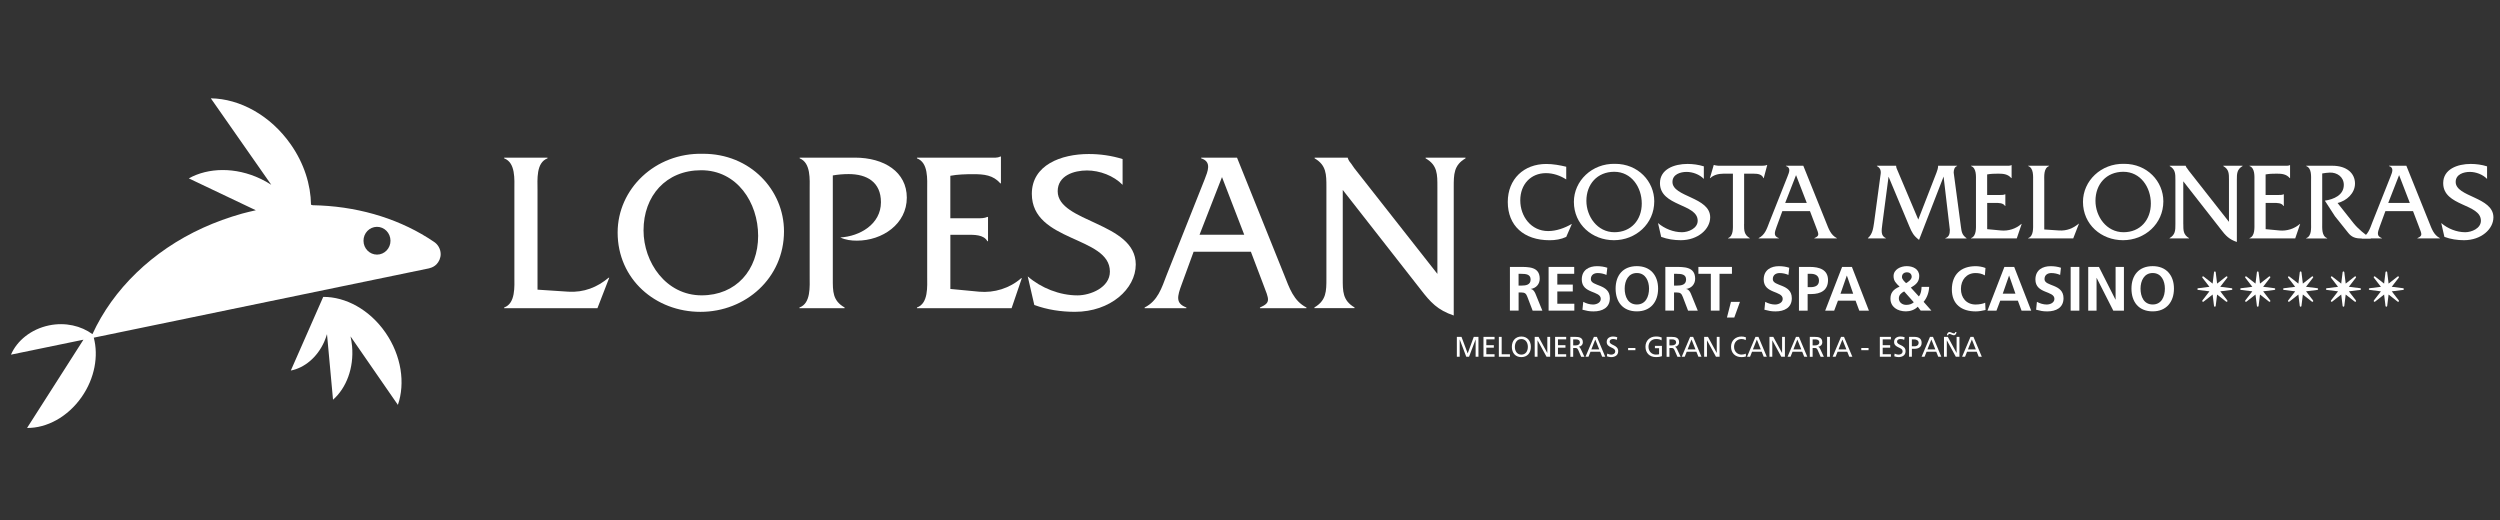 <svg width="1139" height="237" viewBox="0 0 1139 237" fill="none" xmlns="http://www.w3.org/2000/svg">
<rect x="0" y="0" width="1139" height="237" fill="#333333" stroke="none"/>
<g clip-path="url(#clip0_8599_26365)">
<g clip-path="url(#clip1_8599_26365)">
<path d="M258.969 132.896C266.006 133.308 272.095 130.909 277.264 126.538H277.57L272.197 140.402H229.693V140.093C234.964 138.209 234.351 130.497 234.351 125.817V86.521C234.351 81.723 234.964 74.114 229.693 72.142V71.833H249.449V72.142C244.178 74.114 244.893 81.826 244.893 86.521V131.969L258.969 132.896Z" fill="white"/>
<path d="M357.191 105.389C357.191 126.656 339.713 142.08 319.14 142.08C298.67 142.08 281.396 127.274 281.396 105.919C281.396 86.109 298.451 69.552 320.177 70.067C341.889 69.949 357.191 86.624 357.191 105.389ZM293.194 104.962C293.194 119.547 303.43 134.559 319.666 134.559C335.377 134.559 345.408 122.991 345.408 107.464C345.408 92.246 335.786 77.558 319.462 77.558C303.43 77.558 293.194 89.229 293.194 104.962Z" fill="white"/>
<path d="M389.459 71.818C402.907 71.818 413.142 78.382 413.142 90.053C413.142 102.033 402.074 109.642 390.394 109.642C387.809 109.642 385.225 109.333 382.845 108.185C391.737 107.67 401.359 102.136 401.359 92.129C401.359 82.96 394.949 79.31 386.67 79.31C384.188 79.31 381.808 79.516 379.428 79.928V126.965C379.428 132.808 379.326 136.973 384.801 140.093V140.402H364.229V140.093C369.5 138.209 368.886 130.497 368.886 125.817V86.521C368.886 81.826 369.5 74.217 364.331 72.142V71.833H389.459V71.818Z" fill="white"/>
<path d="M432.984 131.645L446.11 132.896C452.929 133.514 460.069 131.336 465.238 126.744H465.544L460.887 140.402H417.77V140.093C423.041 138.209 422.427 130.497 422.427 125.817V86.521C422.427 81.723 423.041 74.114 417.77 72.142V71.833H450.856C452.608 71.833 454.374 72.039 455.718 71.318H456.024V83.519H455.718C452.506 79.766 448.271 79.354 443.511 79.354C439.89 79.354 436.269 79.457 432.969 80.09V99.443H445.278C446.928 99.443 448.592 99.443 449.834 98.825H450.14V109.878H449.834C448.184 106.861 443.832 106.964 440.635 106.964H432.984V131.645Z" fill="white"/>
<path d="M511.466 84.225C507.436 80.06 501.026 77.661 495.23 77.661C489.331 77.661 481.884 79.957 481.884 87.139C481.884 101.415 517.453 101.209 517.453 120.489C517.453 131.645 505.874 142.065 489.74 142.065C483.432 142.065 477.124 141.123 471.226 138.945L468.232 125.92C474.336 131.233 482.819 134.574 490.879 134.574C496.778 134.574 505.67 131.027 505.67 123.742C505.67 107.479 470.101 110.408 470.101 88.302C470.101 75.174 483.447 70.17 496.047 70.17C501.216 70.17 506.487 70.906 511.452 72.466V84.225H511.466Z" fill="white"/>
<path d="M543.819 114.661L538.446 129.364C536.27 135.192 535.555 138.224 540.519 140.093V140.402H521.494V140.093C527.495 137.076 529.247 131.233 531.525 125.287L548.798 81.826C550.244 78.073 552.215 73.702 547.25 72.142V71.833H563.589L585.096 125.302C587.476 131.248 589.331 137.076 595.23 140.107V140.417H574.029V140.107C579.095 137.812 578.263 136.664 575.474 129.378L569.897 114.676H543.819V114.661ZM556.741 80.678L546.506 106.949H566.874L556.741 80.678Z" fill="white"/>
<path d="M611.758 126.847C611.758 132.69 611.656 136.855 617.131 140.078V140.387H598.836V140.078C604.311 136.84 604.311 132.675 604.311 126.847V85.27C604.311 79.442 604.311 75.262 598.938 72.142V71.833H614.036V71.936C614.444 73.187 614.868 73.702 615.583 74.541L617.029 76.631L654.875 124.787V85.27C654.875 79.442 654.977 75.262 649.502 72.142V71.833H667.695V72.142C662.321 75.262 662.321 79.442 662.321 85.27V143.743C654.977 141.241 651.779 137.797 647.224 131.866L611.758 86.536V126.847Z" fill="white"/>
<path d="M713.574 81.752C710.829 79.986 707.631 78.882 704.331 78.882C697.44 78.882 692.636 83.975 692.636 91.275C692.636 98.677 697.629 105.271 705.324 105.271C709.077 105.271 712.815 103.917 715.968 102.092H716.114L713.574 107.935C711.223 109.039 708.624 109.451 706.025 109.451C694.242 109.451 686.941 102.798 686.941 92.025C686.941 81.605 694.227 74.703 704.477 74.703C707.529 74.703 710.624 75.262 713.574 75.968V81.752Z" fill="white"/>
<path d="M753.682 91.716C753.682 101.989 745.243 109.436 735.299 109.436C725.414 109.436 717.062 102.283 717.062 91.966C717.062 82.4 725.312 74.394 735.796 74.644C746.294 74.6 753.682 82.65 753.682 91.716ZM722.757 91.51C722.757 98.56 727.707 105.801 735.547 105.801C743.14 105.801 747.988 100.208 747.988 92.717C747.988 85.373 743.344 78.264 735.445 78.264C727.707 78.279 722.757 83.916 722.757 91.51Z" fill="white"/>
<path d="M776.254 81.502C774.312 79.485 771.202 78.323 768.413 78.323C765.566 78.323 761.974 79.427 761.974 82.9C761.974 89.802 779.159 89.699 779.159 99.016C779.159 104.402 773.567 109.436 765.77 109.436C762.718 109.436 759.681 108.979 756.834 107.92L755.389 101.621C758.338 104.181 762.426 105.8 766.325 105.8C769.172 105.8 773.465 104.093 773.465 100.561C773.465 92.702 756.279 94.115 756.279 83.444C756.279 77.101 762.718 74.688 768.822 74.688C771.318 74.688 773.874 75.041 776.268 75.791V81.502H776.254Z" fill="white"/>
<path d="M794.596 102.092C794.596 104.962 794.552 106.92 797.195 108.48V108.627H787.31V108.48C789.807 107.523 789.515 103.844 789.515 101.577V79.133H785.12C782.974 79.133 780.725 79.692 779.177 81.149H779.031L780.783 75.159H780.929C781.528 75.409 782.185 75.409 782.827 75.512H802.714C803.561 75.512 804.364 75.468 805.007 75.159H805.153L803.561 81.149H803.415C802.773 79.383 800.772 79.133 799.122 79.133H794.625V102.092H794.596Z" fill="white"/>
<path d="M812.028 96.206L809.429 103.299C808.378 106.125 808.028 107.582 810.422 108.48V108.627H801.238V108.48C804.129 107.023 804.991 104.197 806.086 101.327L814.423 80.325C815.124 78.515 816.073 76.396 813.678 75.645V75.498H821.578L831.974 101.327C833.127 104.197 834.018 107.023 836.865 108.48V108.627H826.629V108.48C829.082 107.376 828.674 106.817 827.33 103.299L824.629 96.206H812.028ZM818.278 79.781L813.328 92.467H823.169L818.278 79.781Z" fill="white"/>
<path d="M882.259 78.677C882.653 77.617 883.004 76.617 883.004 75.557V75.513H891.648V75.66C890.45 76.013 890.1 77.47 890.1 78.633L893.4 103.358C893.706 105.728 893.955 107.082 895.94 108.495V108.642H886.304V108.495C888.056 107.935 888.348 106.434 888.348 104.712L885.5 80.443L874.316 109.289C871.819 107.376 871.118 106.022 869.921 103.196L860.43 80.487L857.583 102.137C857.189 105.213 856.839 107.42 859.175 108.48V108.627H851.027V108.48C853.13 106.611 853.422 104.153 853.831 101.43L856.678 80.34C856.882 78.927 857.423 76.911 855.13 75.66V75.513H863.876V75.557C863.876 76.366 864.271 77.117 864.577 77.823L873.966 100.032L882.259 78.677Z" fill="white"/>
<path d="M905.344 104.403L911.681 105.006C914.981 105.315 918.427 104.256 920.924 102.033H921.07L918.836 108.627H898V108.48C900.541 107.567 900.249 103.844 900.249 101.577V82.592C900.249 80.281 900.555 76.602 898 75.645V75.498H913.988C914.835 75.498 915.682 75.601 916.339 75.248H916.485V81.135H916.339C914.791 79.324 912.747 79.118 910.44 79.118C908.688 79.118 906.951 79.162 905.344 79.472V88.832H911.287C912.09 88.832 912.879 88.832 913.492 88.523H913.638V93.865H913.492C912.689 92.408 910.601 92.452 909.053 92.452H905.359V104.403H905.344Z" fill="white"/>
<path d="M938.167 105.007C941.569 105.213 944.504 104.05 947.015 101.931H947.161L944.562 108.627H924.033V108.48C926.574 107.567 926.282 103.844 926.282 101.577V82.592C926.282 80.281 926.588 76.602 924.033 75.645V75.498H933.568V75.645C931.013 76.602 931.363 80.325 931.363 82.592V104.55L938.167 105.007Z" fill="white"/>
<path d="M985.621 91.716C985.621 101.989 977.182 109.436 967.239 109.436C957.354 109.436 949.002 102.283 949.002 91.966C949.002 82.4 957.252 74.394 967.735 74.644C978.233 74.6 985.621 82.65 985.621 91.716ZM954.696 91.51C954.696 98.56 959.646 105.801 967.487 105.801C975.08 105.801 979.927 100.208 979.927 92.717C979.927 85.373 975.284 78.264 967.385 78.264C959.646 78.279 954.696 83.916 954.696 91.51Z" fill="white"/>
<path d="M994.716 102.092C994.716 104.918 994.672 106.92 997.315 108.48V108.627H988.467V108.48C991.11 106.92 991.11 104.904 991.11 102.092V82.003C991.11 79.177 991.11 77.176 988.511 75.66V75.513H995.797V75.557C996.001 76.16 996.191 76.41 996.541 76.808L997.242 77.809L1015.52 101.077V82.003C1015.52 79.177 1015.57 77.176 1012.92 75.66V75.513H1021.71V75.66C1019.11 77.176 1019.11 79.177 1019.11 82.003V110.246C1015.57 109.039 1014.02 107.376 1011.83 104.506L994.701 82.606V102.092H994.716Z" fill="white"/>
<path d="M1032.23 104.403L1038.56 105.006C1041.86 105.315 1045.31 104.256 1047.81 102.033H1047.95L1045.7 108.627H1024.87V108.48C1027.41 107.567 1027.12 103.844 1027.12 101.577V82.592C1027.12 80.281 1027.42 76.602 1024.87 75.645V75.498H1040.86C1041.7 75.498 1042.55 75.601 1043.21 75.248H1043.35V81.135H1043.21C1041.66 79.324 1039.62 79.118 1037.31 79.118C1035.56 79.118 1033.82 79.162 1032.21 79.472V88.832H1038.16C1038.96 88.832 1039.75 88.832 1040.36 88.523H1040.51V93.865H1040.36C1039.56 92.408 1037.47 92.452 1035.92 92.452H1032.23V104.403Z" fill="white"/>
<path d="M1062.6 75.513C1069.29 75.513 1072.94 79.03 1072.94 83.622C1072.94 88.052 1069.1 91.525 1064.99 92.482L1072.19 101.592C1074.29 104.212 1077.43 106.832 1080.28 108.642H1075.68C1073.04 108.642 1071.39 107.994 1069.88 106.125L1063.8 98.516L1059.2 91.422C1063.2 90.819 1067.84 88.95 1067.84 84.225C1067.84 80.605 1064.74 78.486 1061.4 78.633C1060.25 78.677 1059.15 78.839 1058 79.03V101.592C1058 103.903 1057.69 107.582 1060.25 108.495V108.642H1050.71V108.495C1053.27 107.582 1052.92 103.859 1052.92 101.592V82.606C1052.92 80.296 1053.27 76.617 1050.71 75.66V75.513H1062.6Z" fill="white"/>
<path d="M1086.78 96.206L1084.18 103.299C1083.13 106.125 1082.78 107.582 1085.17 108.48V108.627H1075.99V108.48C1078.88 107.023 1079.74 104.197 1080.83 101.327L1089.17 80.325C1089.87 78.515 1090.82 76.396 1088.43 75.645V75.498H1096.33L1106.72 101.327C1107.88 104.197 1108.77 107.023 1111.61 108.48V108.627H1101.38V108.48C1103.83 107.376 1103.42 106.817 1102.08 103.299L1099.38 96.206H1086.78ZM1093.03 79.781L1088.08 92.467H1097.92L1093.03 79.781Z" fill="white"/>
<path d="M1133.09 81.502C1131.15 79.485 1128.04 78.323 1125.25 78.323C1122.41 78.323 1118.81 79.427 1118.81 82.9C1118.81 89.802 1136 89.699 1136 99.016C1136 104.402 1130.41 109.436 1122.61 109.436C1119.56 109.436 1116.52 108.979 1113.67 107.92L1112.23 101.621C1115.18 104.181 1119.27 105.8 1123.16 105.8C1126.01 105.8 1130.3 104.093 1130.3 100.561C1130.3 92.702 1113.12 94.115 1113.12 83.444C1113.12 77.101 1119.56 74.688 1125.66 74.688C1128.16 74.688 1130.71 75.041 1133.11 75.791V81.502H1133.09Z" fill="white"/>
<path d="M687.904 121.608H692.182C696.431 121.608 701.498 121.461 701.498 127.009C701.498 129.349 699.936 131.292 697.424 131.63V131.689C698.505 131.778 699.118 132.852 699.527 133.75L702.695 141.535H698.271L695.891 135.31C695.322 133.823 694.811 133.249 693.146 133.249H691.876V141.521H687.919V121.608H687.904ZM691.861 130.115H693.161C695.117 130.115 697.351 129.835 697.351 127.348C697.351 124.949 695.146 124.757 693.161 124.757H691.861V130.115Z" fill="white"/>
<path d="M705.541 121.607H717.207V124.742H709.513V129.658H716.565V132.793H709.513V138.385H717.266V141.52H705.541V121.607Z" fill="white"/>
<path d="M731.914 125.257C730.673 124.713 729.285 124.404 727.898 124.404C726.54 124.404 724.788 125.007 724.788 127.171C724.788 130.629 733.447 129.172 733.447 135.854C733.447 140.225 730.016 141.874 726.029 141.874C723.883 141.874 722.919 141.594 720.963 141.108L721.328 137.517C722.686 138.253 724.248 138.739 725.796 138.739C727.3 138.739 729.315 137.973 729.315 136.163C729.315 132.366 720.656 133.941 720.656 127.347C720.656 122.888 724.087 121.269 727.563 121.269C729.256 121.269 730.848 121.505 732.293 121.99L731.914 125.257Z" fill="white"/>
<path d="M745.753 121.254C751.958 121.254 755.433 125.478 755.433 131.498C755.433 137.517 752.002 141.859 745.753 141.859C739.416 141.859 736.072 137.606 736.072 131.498C736.072 125.39 739.46 121.254 745.753 121.254ZM745.753 138.724C749.797 138.724 751.301 135.104 751.301 131.498C751.301 127.98 749.68 124.389 745.753 124.389C741.81 124.389 740.204 127.98 740.204 131.498C740.204 135.104 741.708 138.724 745.753 138.724Z" fill="white"/>
<path d="M758.719 121.608H762.997C767.246 121.608 772.312 121.461 772.312 127.009C772.312 129.349 770.75 131.292 768.239 131.63V131.689C769.319 131.778 769.932 132.852 770.341 133.75L773.51 141.535H769.085L766.705 135.31C766.136 133.823 765.625 133.249 763.96 133.249H762.69V141.521H758.733V121.608H758.719ZM762.69 130.115H763.99C765.946 130.115 768.18 129.835 768.18 127.348C768.18 124.949 765.975 124.757 763.99 124.757H762.69V130.115Z" fill="white"/>
<path d="M779.454 124.742H773.789V121.607H789.076V124.742H783.411V141.52H779.454V124.742Z" fill="white"/>
<path d="M788.622 137.532H792.725L790.14 144.67H786.797L788.622 137.532Z" fill="white"/>
<path d="M814.815 125.257C813.574 124.713 812.187 124.404 810.8 124.404C809.442 124.404 807.69 125.007 807.69 127.171C807.69 130.629 816.348 129.172 816.348 135.854C816.348 140.225 812.917 141.874 808.931 141.874C806.784 141.874 805.821 141.594 803.864 141.108L804.229 137.517C805.587 138.253 807.149 138.739 808.697 138.739C810.201 138.739 812.201 137.973 812.201 136.163C812.201 132.366 803.543 133.941 803.543 127.347C803.543 122.888 806.974 121.269 810.449 121.269C812.143 121.269 813.735 121.505 815.18 121.99L814.815 125.257Z" fill="white"/>
<path d="M819.604 121.607H824.612C828.919 121.607 832.847 122.858 832.847 127.627C832.847 132.278 829.474 133.97 825.225 133.97H823.56V141.535H819.604V121.607ZM823.575 130.821H824.962C826.948 130.821 828.729 130.158 828.729 127.848C828.729 125.537 827.006 124.742 824.962 124.742H823.575V130.821Z" fill="white"/>
<path d="M839.26 121.607H843.728L851.481 141.535H847.086L845.393 136.972H837.377L835.654 141.535H831.551L839.26 121.607ZM841.45 125.596H841.392L838.53 133.823H844.312L841.45 125.596Z" fill="white"/>
<path d="M874.228 135.045C875.191 133.926 875.41 132.248 875.469 130.703H878.929C878.812 133.249 877.995 135.604 876.403 137.517L879.937 141.506H875.06L873.731 139.74C872.344 141.167 870.3 141.859 868.343 141.859C864.43 141.859 861.291 139.798 861.291 136.06C861.291 133.661 862.313 131.925 865.452 130.585C863.919 129.128 862.707 128.069 862.707 125.787C862.707 122.756 865.934 121.254 868.708 121.254C871.483 121.254 874.403 122.535 874.403 125.758C874.403 128.495 872.738 129.776 870.577 131.042L874.228 135.045ZM867.526 132.763C866.226 133.455 865.116 134.397 865.116 135.957C865.116 137.694 866.62 138.901 868.46 138.901C869.789 138.901 871.044 138.562 871.921 137.709L867.526 132.763ZM870.971 126.111C870.971 124.713 869.92 124.051 868.796 124.051C867.672 124.051 866.533 124.713 866.533 126.17C866.533 127.289 867.642 128.23 868.402 128.996C869.395 128.481 870.971 127.289 870.971 126.111Z" fill="white"/>
<path d="M904.613 141.241C903.168 141.579 901.605 141.874 900.116 141.874C893.721 141.874 889.268 138.65 889.268 131.91C889.268 125.081 893.4 121.269 900.116 121.269C901.416 121.269 903.153 121.519 904.584 122.093L904.307 125.464C902.803 124.61 901.445 124.404 900.029 124.404C895.955 124.404 893.4 127.539 893.4 131.63C893.4 135.677 895.896 138.739 900.116 138.739C901.678 138.739 903.518 138.4 904.453 137.915L904.613 141.241Z" fill="white"/>
<path d="M913.198 121.607H917.666L925.419 141.535H921.024L919.33 136.972H911.314L909.591 141.535H905.488L913.198 121.607ZM915.373 125.596H915.315L912.453 133.808H918.235L915.373 125.596Z" fill="white"/>
<path d="M938.604 125.257C937.363 124.713 935.976 124.404 934.589 124.404C933.231 124.404 931.479 125.007 931.479 127.171C931.479 130.629 940.137 129.172 940.137 135.854C940.137 140.225 936.706 141.874 932.72 141.874C930.573 141.874 929.61 141.594 927.653 141.108L928.018 137.517C929.376 138.253 930.938 138.739 932.486 138.739C933.99 138.739 935.99 137.973 935.99 136.163C935.99 132.366 927.332 133.941 927.332 127.347C927.332 122.888 930.763 121.269 934.238 121.269C935.932 121.269 937.524 121.505 938.969 121.99L938.604 125.257Z" fill="white"/>
<path d="M943.393 121.607H947.35V141.535H943.393V121.607Z" fill="white"/>
<path d="M951.395 121.607H956.271L963.805 136.502H963.864V121.607H967.66V141.535H962.813L955.249 126.641H955.191V141.535H951.395V121.607Z" fill="white"/>
<path d="M980.774 121.254C986.98 121.254 990.455 125.478 990.455 131.498C990.455 137.517 987.024 141.859 980.774 141.859C974.437 141.859 971.094 137.606 971.094 131.498C971.094 125.39 974.481 121.254 980.774 121.254ZM980.774 138.724C984.819 138.724 986.323 135.104 986.323 131.498C986.323 127.98 984.717 124.389 980.774 124.389C976.832 124.389 975.226 127.98 975.226 131.498C975.226 135.104 976.715 138.724 980.774 138.724Z" fill="white"/>
<path fill-rule="evenodd" clip-rule="evenodd" d="M197.53 110.054C183.162 100.326 165.261 94.527 145.959 93.615C144.791 93.556 143.623 93.526 142.455 93.497L141.695 93.262C141.579 84.166 138.556 74.482 132.482 65.799C123.21 52.524 109.208 44.974 96.052 44.797L123.59 84.196C122.042 83.18 120.407 82.268 118.669 81.443C107.266 76.027 94.884 76.322 86.021 81.267L116.552 95.793C114.421 96.264 112.303 96.779 110.259 97.324C104.141 99.06 98.169 101.209 92.504 103.785C69.318 114.322 51.446 131.866 42.116 152.235C37.006 148.482 29.807 146.701 22.346 148.246C14.155 149.953 7.73 155.208 5 161.58L38.013 154.766L12.33 194.974C21.251 195.077 30.844 190.014 37.239 180.831C43.196 172.265 44.919 162.184 42.729 153.839L195.34 122.285L195.705 122.181C196.946 121.872 197.997 121.298 198.844 120.445C200.027 119.223 200.771 117.575 200.771 115.735C200.742 113.336 199.443 111.217 197.53 110.054ZM171.803 116C168.401 116.015 165.627 113.204 165.612 109.716C165.583 106.213 168.313 103.387 171.715 103.343C175.117 103.314 177.877 106.139 177.906 109.642C177.935 113.13 175.205 115.971 171.803 116Z" fill="white"/>
<path fill-rule="evenodd" clip-rule="evenodd" d="M147.258 135.265L132.496 168.821C138.614 167.643 144.527 162.875 147.71 155.707C148.221 154.559 148.63 153.397 148.981 152.234L151.726 182.111C157.756 176.827 161.304 167.673 160.399 157.68C160.253 156.178 160.019 154.692 159.698 153.25L181.278 184.465C184.695 174.575 182.899 162.08 175.657 151.572C168.371 141.034 157.435 135.191 147.258 135.265Z" fill="white"/>
<path d="M1016.72 131.306L1011.54 130.658L1014.74 126.523C1014.8 126.449 1014.84 126.361 1014.84 126.273C1014.84 126.052 1014.67 125.89 1014.46 125.89H1014.45C1014.36 125.89 1014.29 125.919 1014.23 125.978L1010.11 129.216L1009.47 123.991C1009.44 123.8 1009.28 123.653 1009.09 123.653C1008.9 123.653 1008.74 123.8 1008.71 123.991L1008.07 129.216L1003.95 125.978C1003.88 125.919 1003.8 125.89 1003.72 125.89C1003.61 125.89 1003.53 125.934 1003.44 126.008C1003.31 126.14 1003.29 126.361 1003.41 126.523L1006.62 130.673L1001.44 131.321C1001.25 131.35 1001.1 131.512 1001.1 131.703C1001.1 131.895 1001.25 132.057 1001.44 132.086L1006.62 132.734L1003.41 136.884C1003.29 137.031 1003.31 137.252 1003.44 137.399C1003.51 137.473 1003.61 137.517 1003.72 137.517C1003.8 137.517 1003.88 137.487 1003.95 137.428L1008.07 134.191L1008.71 139.415C1008.74 139.607 1008.9 139.754 1009.09 139.754C1009.28 139.754 1009.44 139.607 1009.47 139.415L1010.11 134.191L1014.23 137.428C1014.3 137.487 1014.37 137.517 1014.46 137.517C1014.56 137.517 1014.65 137.473 1014.74 137.399C1014.87 137.267 1014.88 137.046 1014.77 136.884L1011.56 132.734L1016.74 132.086C1016.93 132.057 1017.08 131.895 1017.08 131.703C1017.06 131.497 1016.91 131.335 1016.72 131.306Z" fill="white"/>
<path d="M1036.26 131.306L1031.08 130.658L1034.28 126.523C1034.33 126.449 1034.38 126.361 1034.38 126.273C1034.38 126.052 1034.2 125.89 1034 125.89H1033.98C1033.9 125.89 1033.82 125.919 1033.77 125.978L1029.65 129.216L1029.01 123.991C1028.98 123.8 1028.82 123.653 1028.63 123.653C1028.44 123.653 1028.28 123.8 1028.25 123.991L1027.6 129.216L1023.49 125.978C1023.41 125.919 1023.34 125.89 1023.25 125.89C1023.15 125.89 1023.06 125.934 1022.97 126.008C1022.84 126.14 1022.83 126.361 1022.95 126.523L1026.16 130.673L1020.97 131.321C1020.78 131.35 1020.64 131.512 1020.64 131.703C1020.64 131.895 1020.78 132.057 1020.97 132.086L1026.16 132.734L1022.95 136.884C1022.83 137.031 1022.84 137.252 1022.97 137.399C1023.05 137.473 1023.15 137.517 1023.25 137.517C1023.34 137.517 1023.41 137.487 1023.49 137.428L1027.6 134.191L1028.25 139.415C1028.28 139.607 1028.44 139.754 1028.63 139.754C1028.82 139.754 1028.98 139.607 1029.01 139.415L1029.65 134.191L1033.77 137.428C1033.84 137.487 1033.91 137.517 1034 137.517C1034.1 137.517 1034.19 137.473 1034.28 137.399C1034.41 137.267 1034.42 137.046 1034.31 136.884L1031.09 132.734L1036.28 132.086C1036.47 132.057 1036.61 131.895 1036.61 131.703C1036.6 131.497 1036.45 131.335 1036.26 131.306Z" fill="white"/>
<path d="M1055.8 131.306L1050.61 130.658L1053.81 126.523C1053.87 126.449 1053.91 126.361 1053.91 126.273C1053.91 126.052 1053.74 125.89 1053.53 125.89H1053.52C1053.43 125.89 1053.36 125.919 1053.3 125.978L1049.18 129.216L1048.54 123.991C1048.51 123.8 1048.35 123.653 1048.16 123.653C1047.97 123.653 1047.81 123.8 1047.78 123.991L1047.14 129.216L1043.02 125.978C1042.95 125.919 1042.87 125.89 1042.79 125.89C1042.68 125.89 1042.6 125.934 1042.51 126.008C1042.38 126.14 1042.36 126.361 1042.48 126.523L1045.69 130.673L1040.51 131.321C1040.32 131.35 1040.17 131.512 1040.17 131.703C1040.17 131.895 1040.32 132.057 1040.51 132.086L1045.69 132.734L1042.48 136.884C1042.36 137.031 1042.38 137.252 1042.51 137.399C1042.58 137.473 1042.68 137.517 1042.79 137.517C1042.87 137.517 1042.95 137.487 1043.02 137.428L1047.14 134.191L1047.78 139.415C1047.81 139.607 1047.97 139.754 1048.16 139.754C1048.35 139.754 1048.51 139.607 1048.54 139.415L1049.18 134.191L1053.3 137.428C1053.37 137.487 1053.44 137.517 1053.53 137.517C1053.63 137.517 1053.72 137.473 1053.81 137.399C1053.94 137.267 1053.96 137.046 1053.84 136.884L1050.63 132.734L1055.81 132.086C1056 132.057 1056.15 131.895 1056.15 131.703C1056.13 131.497 1055.98 131.335 1055.8 131.306Z" fill="white"/>
<path d="M1094.86 131.306L1089.67 130.658L1092.87 126.523C1092.93 126.449 1092.97 126.361 1092.97 126.273C1092.97 126.052 1092.8 125.89 1092.59 125.89H1092.58C1092.49 125.89 1092.42 125.919 1092.36 125.978L1088.24 129.216L1087.6 123.991C1087.57 123.8 1087.41 123.653 1087.22 123.653C1087.03 123.653 1086.87 123.8 1086.84 123.991L1086.2 129.216L1082.08 125.978C1082.01 125.919 1081.94 125.89 1081.85 125.89C1081.75 125.89 1081.66 125.934 1081.57 126.008C1081.44 126.14 1081.42 126.361 1081.54 126.523L1084.75 130.673L1079.57 131.321C1079.38 131.35 1079.23 131.512 1079.23 131.703C1079.23 131.895 1079.38 132.057 1079.57 132.086L1084.75 132.734L1081.54 136.884C1081.42 137.031 1081.44 137.252 1081.57 137.399C1081.64 137.473 1081.75 137.517 1081.85 137.517C1081.94 137.517 1082.01 137.487 1082.08 137.428L1086.2 134.191L1086.84 139.415C1086.87 139.607 1087.03 139.754 1087.22 139.754C1087.41 139.754 1087.57 139.607 1087.6 139.415L1088.24 134.191L1092.36 137.428C1092.43 137.487 1092.51 137.517 1092.59 137.517C1092.7 137.517 1092.78 137.473 1092.87 137.399C1093 137.267 1093.02 137.046 1092.9 136.884L1089.69 132.734L1094.87 132.086C1095.06 132.057 1095.21 131.895 1095.21 131.703C1095.19 131.497 1095.05 131.335 1094.86 131.306Z" fill="white"/>
<path d="M1075.32 131.306L1070.14 130.658L1073.33 126.523C1073.39 126.449 1073.43 126.361 1073.43 126.273C1073.43 126.052 1073.26 125.89 1073.06 125.89H1073.04C1072.95 125.89 1072.88 125.919 1072.82 125.978L1068.7 129.216L1068.06 123.991C1068.03 123.8 1067.87 123.653 1067.68 123.653C1067.49 123.653 1067.33 123.8 1067.3 123.991L1066.66 129.216L1062.54 125.978C1062.47 125.919 1062.4 125.89 1062.31 125.89C1062.21 125.89 1062.12 125.934 1062.03 126.008C1061.9 126.14 1061.89 126.361 1062 126.523L1065.21 130.673L1060.03 131.321C1059.84 131.35 1059.7 131.512 1059.7 131.703C1059.7 131.895 1059.84 132.057 1060.03 132.086L1065.21 132.734L1062 136.884C1061.89 137.031 1061.9 137.252 1062.03 137.399C1062.1 137.473 1062.21 137.517 1062.31 137.517C1062.4 137.517 1062.47 137.487 1062.54 137.428L1066.66 134.191L1067.3 139.415C1067.33 139.607 1067.49 139.754 1067.68 139.754C1067.87 139.754 1068.03 139.607 1068.06 139.415L1068.7 134.191L1072.82 137.428C1072.89 137.487 1072.97 137.517 1073.06 137.517C1073.16 137.517 1073.25 137.473 1073.33 137.399C1073.46 137.267 1073.48 137.046 1073.36 136.884L1070.15 132.734L1075.33 132.086C1075.52 132.057 1075.67 131.895 1075.67 131.703C1075.65 131.497 1075.52 131.335 1075.32 131.306Z" fill="white"/>
<path d="M663.729 153.476H665.859L668.677 161.015L671.451 153.476H673.582V162.543H672.295V154.687H672.266L669.292 162.543H668.033L665.059 154.687H665.03V162.543H663.743V153.476H663.729Z" fill="white"/>
<path d="M675.871 153.476H680.919V154.615H677.173V157.267H680.59V158.406H677.173V161.39H680.919V162.529H675.871V153.476Z" fill="white"/>
<path d="M682.877 153.476H684.164V161.404H687.925V162.543H682.877V153.476Z" fill="white"/>
<path d="M693.132 153.318C695.864 153.318 697.465 155.322 697.465 158.003C697.465 160.756 695.878 162.702 693.132 162.702C690.386 162.702 688.799 160.771 688.799 158.003C688.799 155.322 690.401 153.318 693.132 153.318ZM693.132 161.563C695.206 161.563 696.092 159.819 696.092 158.017C696.092 156.172 695.106 154.457 693.132 154.471C691.144 154.457 690.172 156.172 690.172 158.017C690.157 159.819 691.058 161.563 693.132 161.563Z" fill="white"/>
<path d="M699.195 153.476H700.954L704.93 160.785H704.959V153.476H706.246V162.543H704.601L700.525 155.076H700.497V162.543H699.21V153.476H699.195Z" fill="white"/>
<path d="M708.506 153.476H713.554V154.615H709.807V157.267H713.225V158.406H709.807V161.39H713.554V162.529H708.506V153.476Z" fill="white"/>
<path d="M715.455 153.476H717.658C719.431 153.476 721.147 153.764 721.147 155.941C721.147 157.051 720.332 157.829 719.288 158.002V158.031C719.688 158.19 719.888 158.377 720.16 158.939L721.862 162.558H720.389L719.016 159.415C718.616 158.536 718.187 158.536 717.514 158.536H716.742V162.572H715.455V153.476ZM716.742 157.368H717.843C719.073 157.368 719.788 156.82 719.788 155.955C719.788 155.134 719.173 154.615 717.986 154.615H716.742V157.368Z" fill="white"/>
<path d="M726.182 153.476H727.541L731.345 162.543H729.944L729.028 160.251H724.624L723.708 162.543H722.35L726.182 153.476ZM726.812 154.687L725.024 159.184H728.614L726.812 154.687Z" fill="white"/>
<path d="M736.635 154.831C735.977 154.572 735.619 154.457 734.947 154.457C734.232 154.457 733.374 154.716 733.374 155.668C733.374 157.412 737.25 157.008 737.25 159.992C737.25 161.924 735.763 162.702 733.961 162.702C733.331 162.702 732.716 162.515 732.116 162.327L732.244 161.116C732.688 161.304 733.46 161.563 734.118 161.563C734.847 161.563 735.891 161.145 735.891 160.079C735.891 158.046 732.016 158.608 732.016 155.783C732.016 154.168 733.274 153.318 734.904 153.318C735.491 153.318 736.206 153.419 736.821 153.635L736.635 154.831Z" fill="white"/>
<path d="M741.77 158.55H745.087V159.545H741.77V158.55Z" fill="white"/>
<path d="M756.986 155.076C756.356 154.658 755.67 154.456 754.512 154.456C752.438 154.456 751.051 155.984 751.051 158.003C751.051 160.136 752.567 161.549 754.44 161.549C755.327 161.549 755.556 161.462 755.884 161.39V158.637H753.982V157.57H757.172V162.284C756.685 162.457 755.827 162.688 754.426 162.688C751.58 162.688 749.678 160.842 749.678 157.959C749.678 155.163 751.694 153.303 754.44 153.303C755.756 153.303 756.342 153.491 757.086 153.765L756.986 155.076Z" fill="white"/>
<path d="M759.303 153.476H761.505C763.278 153.476 764.995 153.764 764.995 155.941C764.995 157.051 764.179 157.829 763.135 158.002V158.031C763.536 158.19 763.736 158.377 764.008 158.939L765.71 162.558H764.237L762.864 159.415C762.463 158.536 762.034 158.536 761.362 158.536H760.59V162.572H759.303V153.476ZM760.59 157.368H761.691C762.921 157.368 763.636 156.82 763.636 155.955C763.636 155.134 763.021 154.615 761.834 154.615H760.59V157.368Z" fill="white"/>
<path d="M770.03 153.476H771.389L775.193 162.543H773.791L772.876 160.251H768.471L767.556 162.543H766.197L770.03 153.476ZM770.659 154.687L768.872 159.184H772.461L770.659 154.687Z" fill="white"/>
<path d="M776.393 153.476H778.152L782.127 160.785H782.156V153.476H783.443V162.543H781.798L777.723 155.076H777.694V162.543H776.407V153.476H776.393Z" fill="white"/>
<path d="M795.357 154.961C794.785 154.63 794.156 154.457 793.498 154.457C791.424 154.457 790.037 155.97 790.037 158.003C790.037 160.136 791.553 161.549 793.426 161.549C794.07 161.549 794.928 161.376 795.386 161.102L795.457 162.371C794.771 162.659 793.941 162.702 793.412 162.702C790.566 162.702 788.664 160.857 788.664 157.974C788.664 155.177 790.681 153.318 793.426 153.318C794.127 153.318 794.799 153.419 795.457 153.707L795.357 154.961Z" fill="white"/>
<path d="M799.79 153.476H801.148L804.952 162.543H803.551L802.636 160.251H798.231L797.316 162.543H795.957L799.79 153.476ZM800.419 154.687L798.631 159.184H802.221L800.419 154.687Z" fill="white"/>
<path d="M806.154 153.476H807.913L811.889 160.785H811.918V153.476H813.205V162.543H811.56L807.484 155.076H807.456V162.543H806.169V153.476H806.154Z" fill="white"/>
<path d="M818.239 153.476H819.598L823.402 162.543H822L821.085 160.251H816.68L815.765 162.543H814.406L818.239 153.476ZM818.868 154.687L817.081 159.184H820.67L818.868 154.687Z" fill="white"/>
<path d="M824.545 153.476H826.747C828.521 153.476 830.237 153.764 830.237 155.941C830.237 157.051 829.422 157.829 828.378 158.002V158.031C828.778 158.19 828.978 158.377 829.25 158.939L830.952 162.558H829.479L828.106 159.415C827.705 158.536 827.276 158.536 826.604 158.536H825.832V162.572H824.545V153.476ZM825.832 157.368H826.933C828.163 157.368 828.878 156.82 828.878 155.955C828.878 155.134 828.263 154.615 827.076 154.615H825.832V157.368Z" fill="white"/>
<path d="M832.426 153.476H833.713V162.543H832.426V153.476Z" fill="white"/>
<path d="M838.774 153.476H840.133L843.937 162.543H842.535L841.62 160.251H837.215L836.3 162.543H834.941L838.774 153.476ZM839.403 154.687L837.616 159.184H841.205L839.403 154.687Z" fill="white"/>
<path d="M847.998 158.55H851.316V159.545H847.998V158.55Z" fill="white"/>
<path d="M856.451 153.476H861.499V154.615H857.753V157.267H861.171V158.406H857.753V161.39H861.499V162.529H856.451V153.476Z" fill="white"/>
<path d="M867.563 154.831C866.905 154.572 866.547 154.457 865.875 154.457C865.16 154.457 864.302 154.716 864.302 155.668C864.302 157.412 868.178 157.008 868.178 159.992C868.178 161.924 866.69 162.702 864.888 162.702C864.259 162.702 863.644 162.515 863.043 162.327L863.172 161.116C863.616 161.304 864.388 161.563 865.046 161.563C865.775 161.563 866.819 161.145 866.819 160.079C866.819 158.046 862.943 158.608 862.943 155.783C862.943 154.168 864.202 153.318 865.832 153.318C866.419 153.318 867.134 153.419 867.749 153.635L867.563 154.831Z" fill="white"/>
<path d="M869.766 153.476H872.125C873.97 153.476 875.5 154.125 875.5 156.186C875.5 158.204 873.942 158.911 872.311 158.911H871.053V162.543H869.766V153.476ZM871.053 157.772H872.326C873.126 157.772 874.127 157.368 874.127 156.172C874.127 155.033 872.94 154.615 872.14 154.615H871.038V157.772H871.053Z" fill="white"/>
<path d="M879.303 153.476H880.662L884.466 162.543H883.065L882.149 160.251H877.745L876.829 162.543H875.471L879.303 153.476ZM879.933 154.687L878.145 159.184H881.735L879.933 154.687Z" fill="white"/>
<path d="M885.668 153.476H887.427L891.403 160.785H891.431V153.476H892.718V162.543H891.074L886.998 155.076H886.969V162.543H885.682V153.476H885.668ZM886.998 152.741C887.069 152.179 887.327 151.285 888.214 151.285C888.886 151.285 889.658 151.891 890.201 151.891C890.588 151.919 890.759 151.588 890.802 151.285H891.388C891.317 151.847 891.06 152.741 890.173 152.741C889.501 152.741 888.728 152.136 888.185 152.15C887.799 152.121 887.627 152.453 887.599 152.741H886.998Z" fill="white"/>
<path d="M897.753 153.476H899.111L902.915 162.543H901.514L900.599 160.251H896.194L895.278 162.543H893.92L897.753 153.476ZM898.382 154.687L896.594 159.184H900.184L898.382 154.687Z" fill="white"/>
</g>
</g>
<defs>
<clipPath id="clip0_8599_26365">
<rect width="1139" height="237" fill="white"/>
</clipPath>
<clipPath id="clip1_8599_26365">
<rect width="1204" height="237" fill="white" transform="translate(-51 -38)"/>
</clipPath>
</defs>
</svg>
